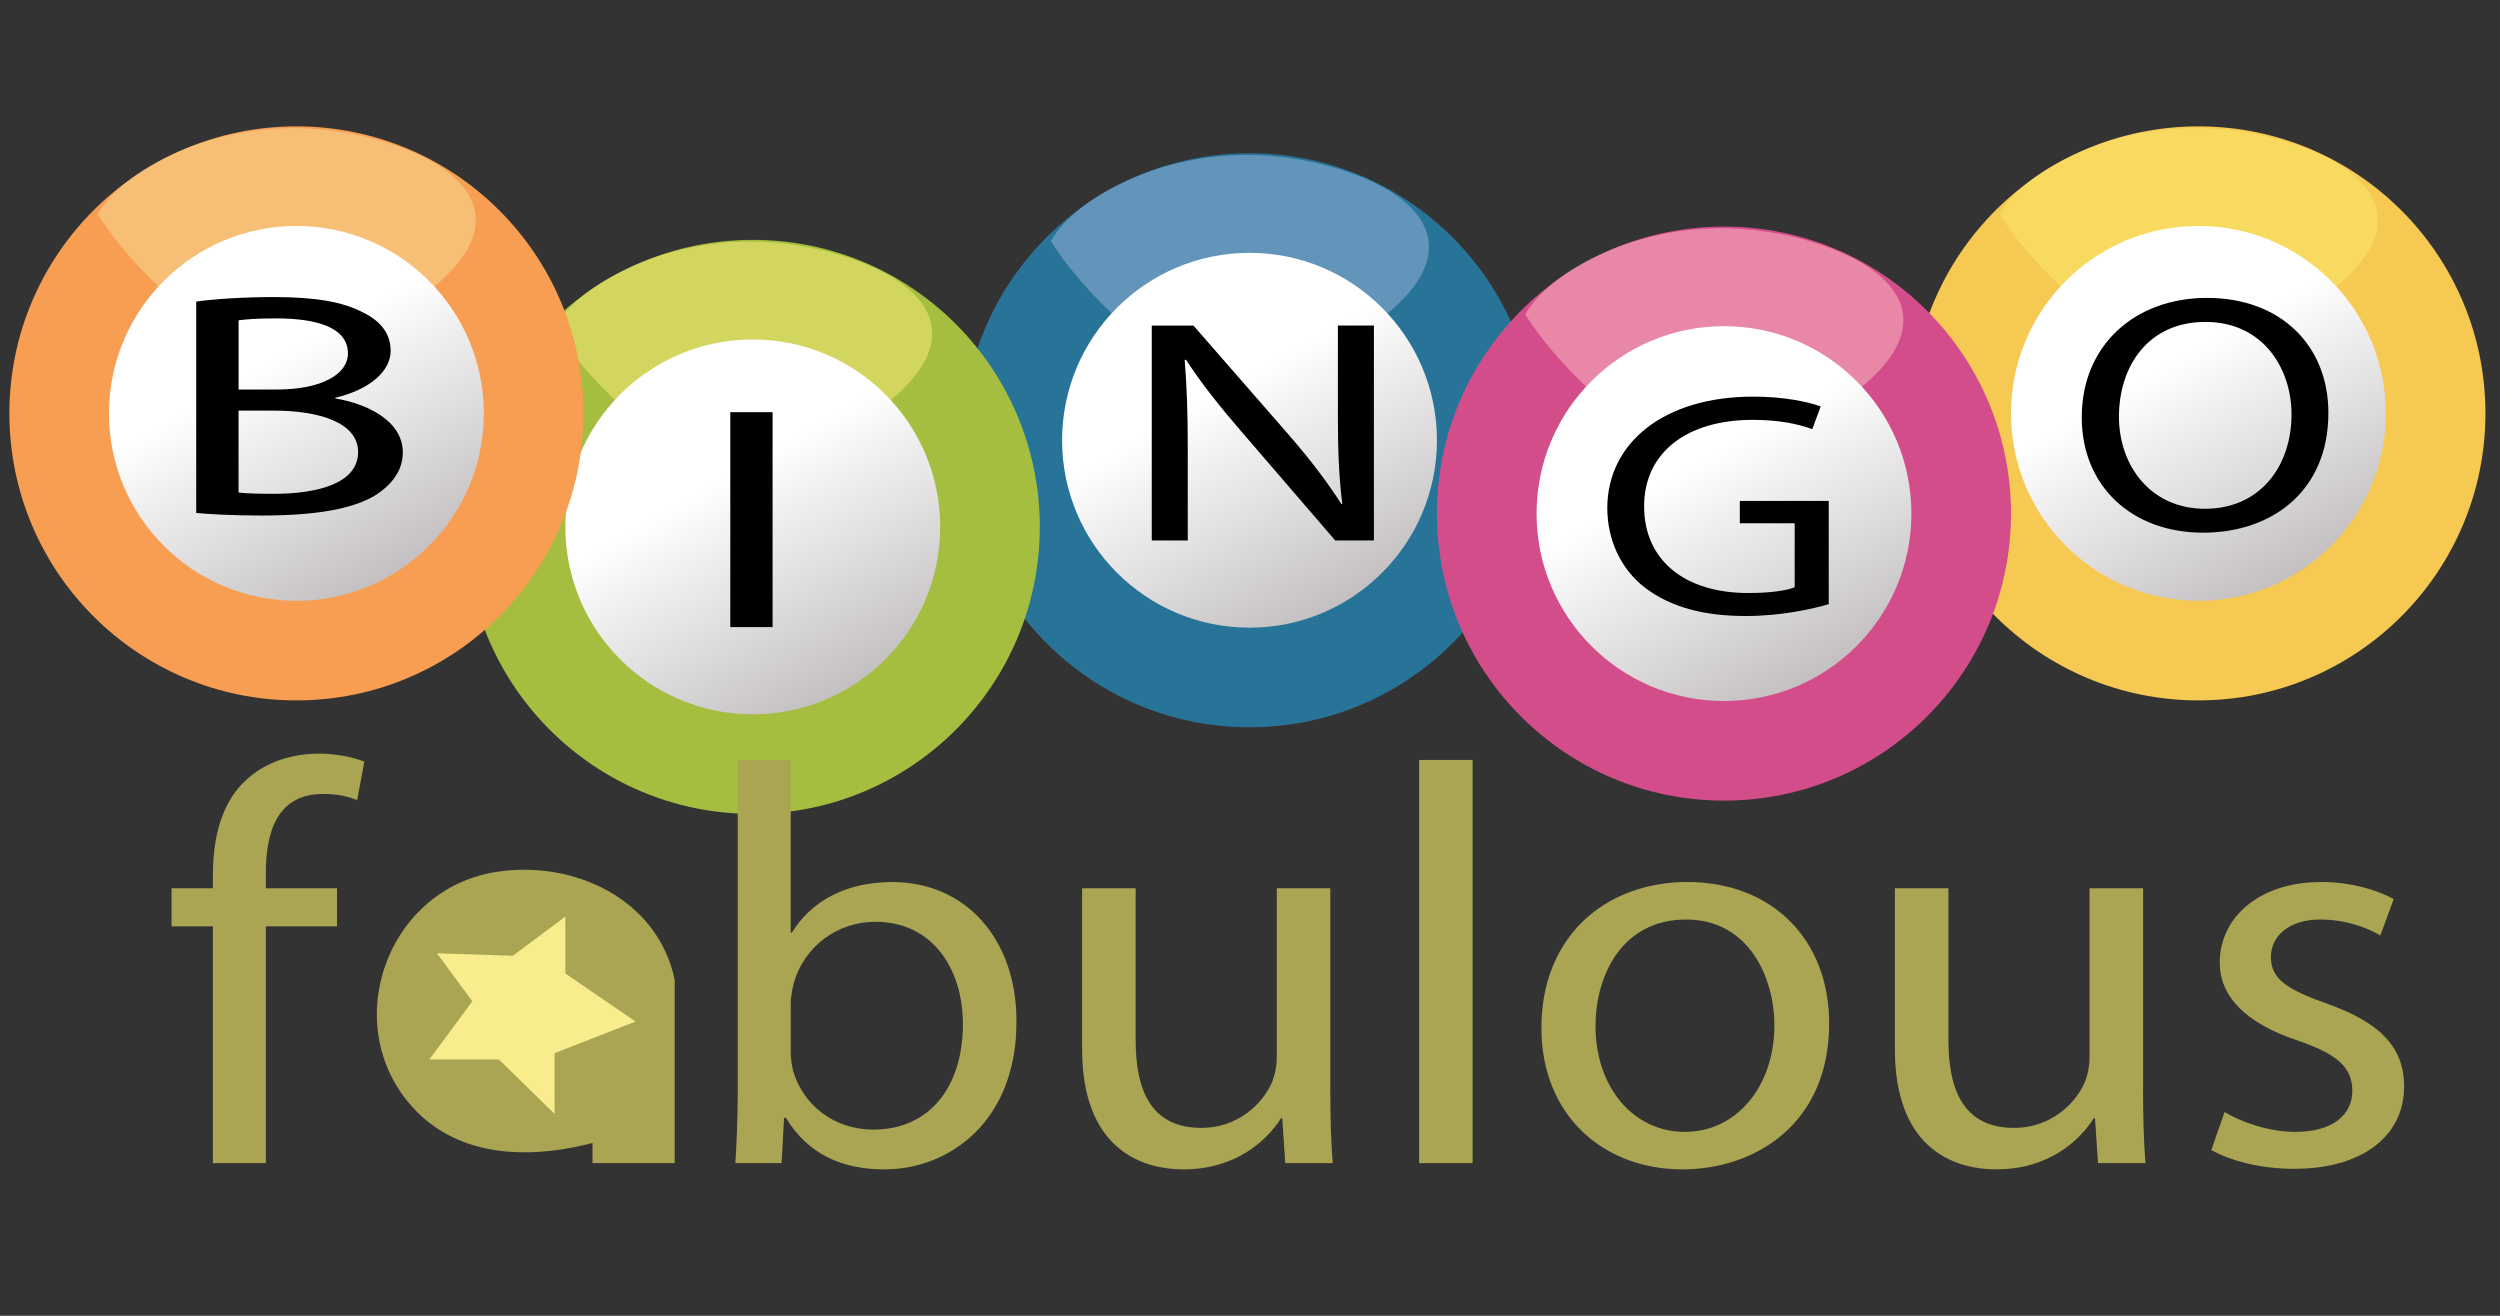 <svg xmlns="http://www.w3.org/2000/svg" id="Layer_2" viewBox="0 0 570 300"><rect x="0" y="0" width="570" height="300" fill="#333333" stroke="none"/><style>.st15{fill:#aaa553}</style><switch><g><circle r="65.44" cx="284.89" cy="100.38" fill="#287499"/><path d="M313.71 73.52c21.32-15.68 11.71-28.56-7.63-34.73-15.06-4.8-31.38-4.73-46.07 1.09-9.72 3.85-17.33 9.47-20.41 15.12 5.99 9.39 14.04 16.56 14.04 16.56 21.85-14.26 42.39-17.78 60.07 1.96z" opacity=".6" fill="#89accf"/><linearGradient x1="263.522" x2="306.262" y1="63.362" gradientUnits="userSpaceOnUse" y2="137.39" id="SVGID_1_"><stop offset=".347" stop-color="#fff"/><stop offset="1" stop-color="#c4c0c2"/></linearGradient><circle r="42.73" cx="284.89" cy="100.38" fill="url(#SVGID_1_)"/><path d="M262.6 123.23v-49h9.51l21.62 24.79c5 5.74 8.91 10.91 12.11 15.92l.2-.07c-.8-6.54-1-12.5-1-20.14v-20.5h8.21v49h-8.81l-21.42-24.86c-4.7-5.45-9.21-11.05-12.61-16.36l-.3.07c.5 6.18.7 12.07.7 20.21v20.94h-8.21z"/><circle r="65.44" cx="501.24" cy="94.25" fill="#f6c953"/><path d="M530.05 67.39c21.32-15.68 11.71-28.56-7.63-34.73-15.06-4.8-31.38-4.73-46.07 1.09-9.72 3.85-17.33 9.47-20.41 15.12 5.99 9.39 14.04 16.56 14.04 16.56 21.86-14.26 42.4-17.78 60.07 1.96z" opacity=".68" fill="#fae269"/><linearGradient x1="479.871" x2="522.61" y1="57.232" gradientUnits="userSpaceOnUse" y2="131.259" id="SVGID_2_"><stop offset=".347" stop-color="#fff"/><stop offset="1" stop-color="#c4c0c2"/></linearGradient><circle r="42.73" cx="501.24" cy="94.25" fill="url(#SVGID_2_)"/><path d="M530.87 94.15c0 17.84-12.87 27.3-28.57 27.3-16.25 0-27.66-10.61-27.66-26.3 0-16.46 12.14-27.23 28.57-27.23 16.79.01 27.66 10.85 27.66 26.23zm-47.75.85c0 11.07 7.12 21 19.63 21 12.6 0 19.72-9.77 19.72-21.53 0-10.31-6.39-21.07-19.63-21.07-13.15-.01-19.72 10.22-19.72 21.6z"/><circle r="65.44" cx="393.07" cy="117.1" fill="#d44d8b"/><path d="M421.88 90.23c21.32-15.68 11.71-28.56-7.63-34.73-15.06-4.8-31.38-4.73-46.07 1.09-9.72 3.85-17.33 9.47-20.41 15.12 5.99 9.39 14.04 16.56 14.04 16.56 21.86-14.25 42.39-17.77 60.07 1.96z" opacity=".57" fill="#f9b3ba"/><linearGradient x1="371.696" x2="414.436" y1="80.082" gradientUnits="userSpaceOnUse" y2="154.109" id="SVGID_3_"><stop offset=".347" stop-color="#fff"/><stop offset="1" stop-color="#c4c0c2"/></linearGradient><circle r="42.73" cx="393.07" cy="117.1" fill="url(#SVGID_3_)"/><path d="M416.94 137.76c-3.56 1.02-10.59 2.69-18.9 2.69-9.31 0-16.98-1.89-23-6.47-5.29-4.07-8.58-10.62-8.58-18.25.09-14.61 12.69-25.3 33.32-25.3 7.12 0 12.69 1.24 15.34 2.25l-1.92 5.16c-3.29-1.16-7.39-2.11-13.6-2.11-14.97 0-24.74 7.42-24.74 19.7 0 12.43 9.4 19.78 23.74 19.78 5.2 0 8.76-.58 10.59-1.31v-14.6h-12.51v-5.09h20.27v23.55z"/><circle r="65.44" cx="171.63" cy="120.13" fill="#a6be3f"/><path d="M200.45 93.27c21.32-15.68 11.71-28.56-7.63-34.73-15.06-4.8-31.38-4.73-46.07 1.09-9.72 3.85-17.33 9.47-20.41 15.12 5.99 9.39 14.04 16.56 14.04 16.56 21.85-14.26 42.39-17.78 60.07 1.96z" opacity=".7" fill="#e6e06b"/><linearGradient x1="150.262" x2="193.002" y1="83.116" gradientUnits="userSpaceOnUse" y2="157.143" id="SVGID_4_"><stop offset=".347" stop-color="#fff"/><stop offset="1" stop-color="#c4c0c2"/></linearGradient><circle r="42.73" cx="171.63" cy="120.13" fill="url(#SVGID_4_)"/><path d="M176.15 93.98v49h-9.64v-49h9.64z"/><circle r="65.44" cx="67.58" cy="94.25" fill="#f79e53"/><path d="M96.39 67.39c21.32-15.68 11.71-28.56-7.63-34.73-15.06-4.8-31.38-4.73-46.07 1.09-9.72 3.85-17.33 9.47-20.41 15.12 5.99 9.39 14.04 16.56 14.04 16.56 21.86-14.26 42.39-17.78 60.07 1.96z" opacity=".58" fill="#f6d58d"/><linearGradient x1="46.208" x2="88.948" y1="57.232" gradientUnits="userSpaceOnUse" y2="131.259" id="SVGID_5_"><stop offset=".347" stop-color="#fff"/><stop offset="1" stop-color="#c4c0c2"/></linearGradient><circle r="42.73" cx="67.58" cy="94.25" fill="url(#SVGID_5_)"/><path d="M44.74 68.75c4.21-.58 10.86-1.02 17.62-1.02 9.64 0 15.85 1.09 20.5 3.56 3.88 1.89 6.21 4.8 6.21 8.65 0 4.73-4.77 8.87-12.63 10.76v.15c7.09 1.16 15.4 5.02 15.4 12.29 0 4.22-2.55 7.42-6.32 9.82-5.21 3.13-13.63 4.58-25.82 4.58-6.65 0-11.75-.29-14.96-.58V68.75zm9.65 20.06h8.76c10.2 0 16.18-3.49 16.18-8.22 0-5.74-6.65-8-16.4-8-4.43 0-6.98.22-8.53.44v15.78zm0 23.49c1.88.22 4.65.29 8.09.29 9.97 0 19.17-2.4 19.17-9.52 0-6.69-8.76-9.45-19.28-9.45h-7.98v18.68z"/><path class="st15" d="M167.66 265.19c.28-4.27.55-10.62.55-16.19v-75.74h12.07v39.36h.28c4.3-6.99 12.07-11.52 22.89-11.52 16.64 0 28.43 12.95 28.3 31.98 0 22.4-15.12 33.54-30.1 33.54-9.71 0-17.48-3.5-22.47-11.78h-.42l-.56 10.36h-10.54zm12.62-25.12c0 1.42.28 2.85.56 4.14 2.36 7.9 9.43 13.34 18.31 13.34 12.76 0 20.39-9.71 20.39-24.08 0-12.56-6.93-23.31-19.97-23.31-8.32 0-16.09 5.31-18.59 13.98-.28 1.3-.69 2.85-.69 4.66v11.27zm123.03 8.03c0 6.47.14 12.17.55 17.09h-10.82l-.69-10.23h-.28c-3.19 5.05-10.26 11.65-22.19 11.65-10.54 0-23.16-5.44-23.16-27.45v-36.64h12.21v34.7c0 11.91 3.88 19.94 14.98 19.94 8.18 0 13.87-5.31 16.09-10.36.69-1.68 1.11-3.76 1.11-5.83v-38.45h12.21v45.58zm20.25-74.84h12.2v91.93h-12.2v-91.93zm93.49 60.08c0 23.18-17.2 33.28-33.43 33.28-18.17 0-32.18-12.43-32.18-32.24 0-20.98 14.7-33.28 33.29-33.28 19.28 0 32.32 13.08 32.32 32.24zm-53.27.65c0 13.72 8.46 24.08 20.39 24.08 11.65 0 20.39-10.23 20.39-24.34 0-10.62-5.69-24.08-20.11-24.08s-20.67 12.43-20.67 24.34zm124.84 14.11c0 6.47.14 12.17.55 17.09h-10.82l-.69-10.23h-.28c-3.19 5.05-10.26 11.65-22.19 11.65-10.54 0-23.16-5.44-23.16-27.45v-36.64h12.21v34.7c0 11.91 3.88 19.94 14.98 19.94 8.18 0 13.87-5.31 16.09-10.36.69-1.68 1.11-3.76 1.11-5.83v-38.45h12.21v45.58zm18.58 5.44c3.61 2.2 9.99 4.53 16.09 4.53 8.88 0 13.04-4.14 13.04-9.32 0-5.44-3.47-8.42-12.48-11.52-12.07-4.01-17.75-10.23-17.75-17.74 0-10.1 8.74-18.39 23.16-18.39 6.8 0 12.76 1.81 16.51 3.89l-3.05 8.29c-2.64-1.55-7.49-3.63-13.73-3.63-7.21 0-11.23 3.88-11.23 8.55 0 5.18 4.02 7.51 12.76 10.62 11.65 4.14 17.62 9.58 17.62 18.9 0 11.01-9.15 18.77-25.1 18.77-7.35 0-14.15-1.68-18.86-4.27l3.02-8.68zM48.54 265.19V211.2h-9.43v-8.68h9.43v-2.98c0-8.8 2.08-16.83 7.77-21.88 4.58-4.14 10.68-5.83 16.37-5.83 4.3 0 8.05.91 10.4 1.81l-1.66 8.8c-1.8-.78-4.3-1.42-7.77-1.42-10.4 0-13.04 8.55-13.04 18.13v3.37h16.23v8.68H60.61v53.99H48.54zM135.09 260.6v4.6h18.74v-41.8c-3.87-18.5-23.14-27.39-40.71-24.6-25.56 4.06-36.29 36.1-18.17 54.57 8.52 8.66 22.02 11.88 40.14 7.23z"/><path d="M99.62 217.34l8.08 10.96-9.81 13.26h15.86l12.69 12.4v-13.84l18.46-7.21-16-10.96v-12.97l-11.98 8.94z" fill="#f8ed8c"/></g></switch></svg>
